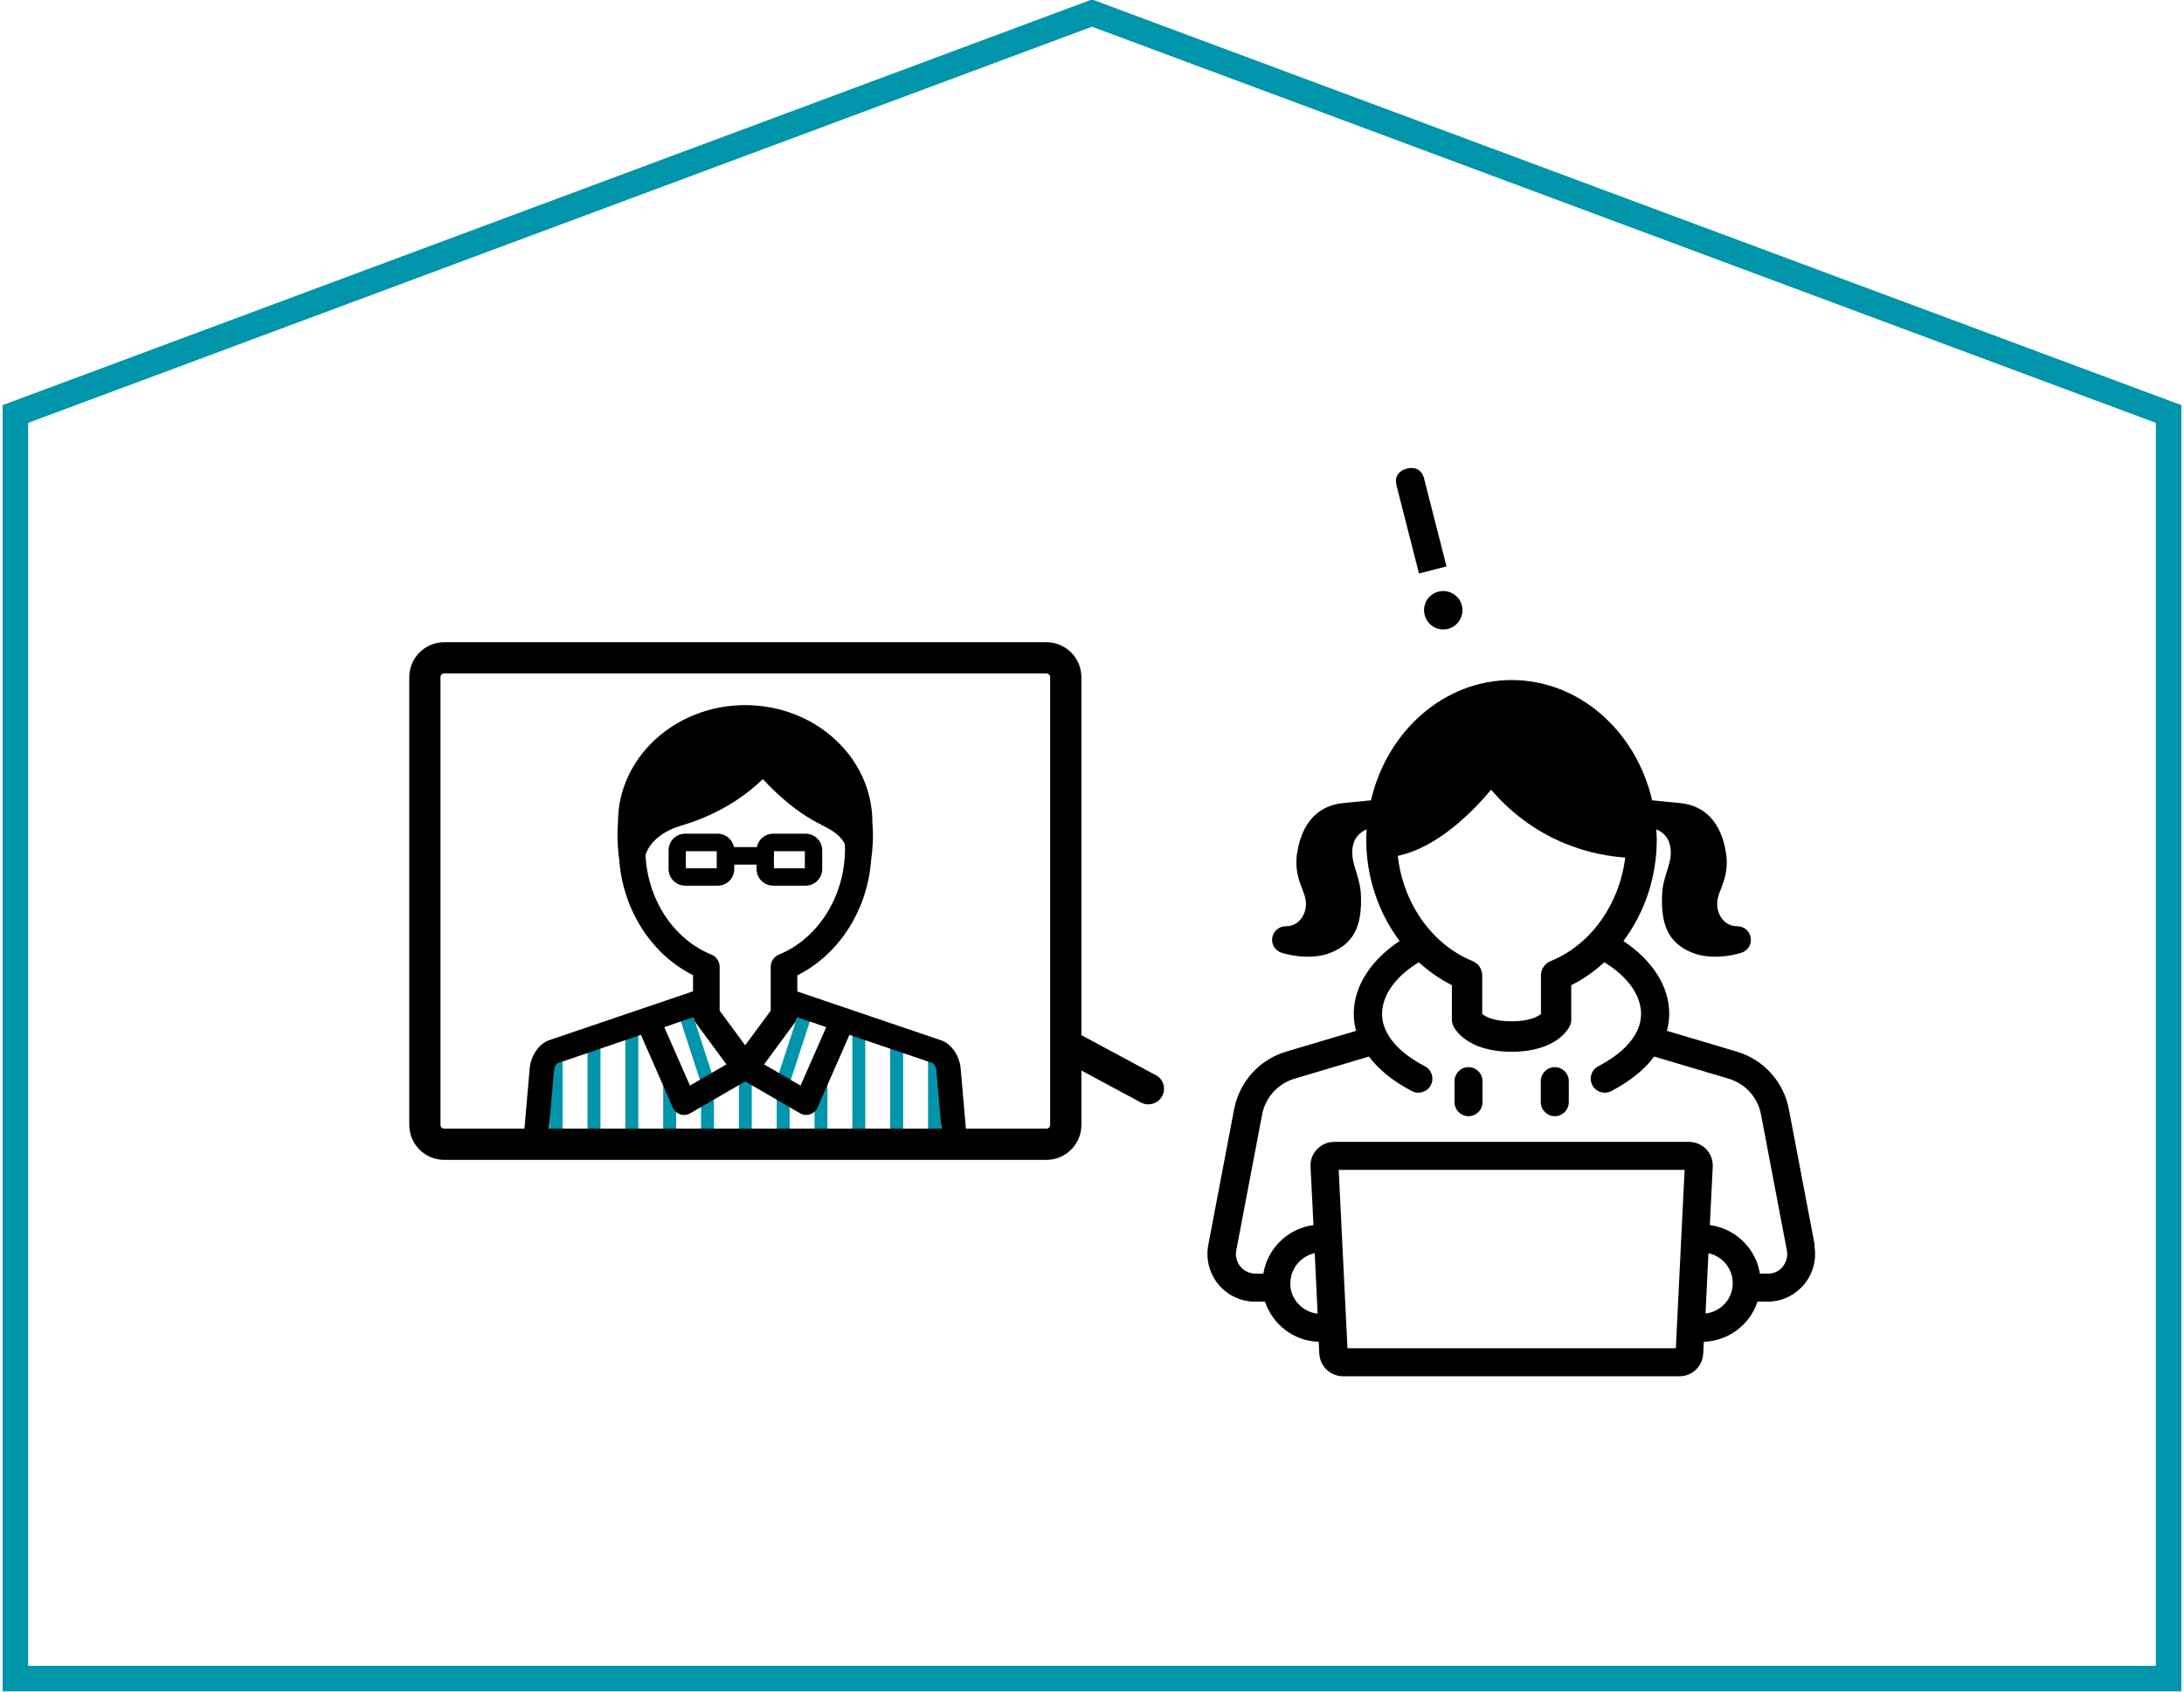 <?xml version="1.0" encoding="UTF-8"?>
<svg id="_レイヤー_2" data-name="レイヤー 2" xmlns="http://www.w3.org/2000/svg" viewBox="0 0 142 110">
  <defs>
    <style>
      .cls-1 {
        fill: none;
        stroke: #0095aa;
        stroke-miterlimit: 10;
        stroke-width: 1.66px;
      }

      .cls-2, .cls-3 {
        stroke-width: 0px;
      }

      .cls-3 {
        fill: #0095aa;
      }
    </style>
  </defs>
  <polygon class="cls-1" points="1 109.15 141 109.15 141 26.92 71 .85 1 26.92 1 109.15"/>
  <g>
    <g>
      <polygon class="cls-3" points="56.26 74.64 56.26 66.81 55.42 66.52 55.42 74.64 56.26 74.64"/>
      <polygon class="cls-3" points="52.96 74.64 53.8 74.64 53.8 68.59 52.96 70.5 52.96 74.64"/>
      <rect class="cls-3" x="49.21" y="67.19" width="5.2" height=".87" transform="translate(-28.55 95.92) rotate(-71.94)"/>
      <polygon class="cls-3" points="58.72 74.64 58.72 67.65 57.88 67.36 57.88 74.64 58.72 74.64"/>
      <polygon class="cls-3" points="51.34 74.64 51.34 71.09 50.5 70.6 50.5 74.64 51.34 74.64"/>
      <path class="cls-3" d="M61.18,74.64v-6.1c-.08-.07-.16-.12-.23-.14l-.61-.21v6.45h.84Z"/>
      <polygon class="cls-3" points="41.5 74.64 41.5 66.52 40.66 66.81 40.66 74.64 41.5 74.64"/>
      <polygon class="cls-3" points="39.04 74.64 39.04 67.36 38.2 67.65 38.2 74.64 39.04 74.64"/>
      <path class="cls-3" d="M36.58,74.64v-6.45l-.61.21c-.08.03-.16.08-.23.14v6.1h.84Z"/>
      <polygon class="cls-3" points="43.96 74.64 43.96 70.5 43.12 68.59 43.12 74.64 43.96 74.64"/>
      <polygon class="cls-3" points="48.88 74.64 48.88 69.66 48.46 69.41 48.04 69.66 48.04 74.64 48.88 74.64"/>
      <rect class="cls-3" x="44.68" y="65.03" width=".87" height="5.2" transform="translate(-18.74 17.31) rotate(-18.06)"/>
      <polygon class="cls-3" points="45.58 74.64 46.42 74.64 46.42 70.6 45.58 71.09 45.58 74.64"/>
    </g>
    <path class="cls-2" d="M75.14,69.91l-4.83-2.6v-23.28c0-1.25-1.02-2.27-2.27-2.27H28.88c-1.25,0-2.27,1.02-2.27,2.27v29.12c0,1.25,1.02,2.27,2.27,2.27h39.16c1.25,0,2.27-1.02,2.27-2.27v-3.54l3.87,2.08c.15.08.32.12.48.12.36,0,.71-.19.9-.53.27-.49.08-1.11-.41-1.38ZM68.28,73.15c0,.13-.11.24-.24.24H28.88c-.13,0-.24-.11-.24-.24v-29.12c0-.13.11-.24.24-.24h39.16c.13,0,.24.11.24.24v29.12Z"/>
    <g>
      <path class="cls-2" d="M92.26,37.29l1.79-.46-1.46-5.72c-.14-.54-.56-.78-1.11-.64-.56.14-.82.55-.68,1.1l1.46,5.72Z"/>
      <path class="cls-2" d="M93.53,38.47c-.68.17-1.07.85-.9,1.52.17.66.83,1.07,1.52.9.66-.17,1.07-.85.9-1.52-.17-.66-.85-1.07-1.52-.9Z"/>
      <path class="cls-2" d="M117.99,80.96l-1.68-8.83c-.34-1.79-1.64-3.23-3.39-3.75l-4.54-1.35c.12-.44.15-.83.15-1.15-.01-1.76-1.11-3.45-2.98-4.69,1.37-1.82,2.17-4.14,2.17-6.6,0-.22-.02-.44-.03-.66.49.2.91.61.94,1.43.02.46-.11.85-.25,1.3-.15.47-.31,1-.32,1.65-.03,1.5.2,2.97,2.02,3.66.48.18.98.24,1.43.24.88,0,1.61-.22,1.72-.26.42-.13.67-.55.6-.98-.07-.43-.44-.74-.87-.74h0c-.49,0-.81-.25-.98-.47-.29-.36-.4-.87-.29-1.36.04-.19.11-.37.2-.59.22-.58.5-1.31.33-2.37-.4-2.46-1.84-3.11-2.99-3.22l-1.81-.18c-1.04-4.49-4.74-7.82-9.14-7.82s-8.1,3.33-9.14,7.82l-1.81.18c-1.15.11-2.59.77-2.99,3.22-.17,1.06.11,1.79.33,2.37.08.22.16.41.2.59.11.49,0,1-.29,1.36-.17.21-.48.47-.97.47,0,0-.01,0-.02,0-.43,0-.8.32-.87.74-.07.43.19.85.6.98.12.04.84.26,1.72.26.46,0,.96-.06,1.43-.24,1.82-.69,2.05-2.17,2.02-3.66-.01-.65-.18-1.18-.32-1.65-.14-.45-.26-.84-.25-1.3.03-.81.45-1.22.94-1.43-.01.22-.03.44-.03.66,0,2.45.8,4.77,2.17,6.6-1.87,1.24-2.96,2.93-2.98,4.69,0,.31.03.71.15,1.15l-4.54,1.35c-1.75.52-3.04,1.95-3.39,3.75l-1.68,8.83c-.17.91.07,1.84.66,2.56.59.71,1.46,1.12,2.39,1.12h.64c.49,1.48,1.86,2.56,3.49,2.61l.04.77c.04.82.72,1.47,1.54,1.47h21.88c.83,0,1.5-.65,1.54-1.47l.04-.77c1.63-.06,3-1.13,3.49-2.61h.64c.93,0,1.8-.41,2.39-1.12.59-.71.83-1.65.66-2.56ZM95.76,62.5c-2.66-1.08-4.53-3.76-4.88-6.85,2.6-.54,4.9-2.9,6.07-4.3,3.06,3.57,6.85,4.29,8.72,4.41-.38,3.05-2.24,5.68-4.86,6.74-.37.15-.62.51-.62.92v2.52c-.22.17-.75.47-1.91.47s-1.69-.3-1.91-.47v-2.52c0-.4-.24-.77-.62-.92ZM83.9,83.44c0-.96.68-1.76,1.58-1.95l.19,3.93c-1-.11-1.78-.95-1.78-1.97ZM87.61,87.67l-.57-11.6h22.49l-.57,11.6h-21.35ZM110.89,85.42l.19-3.93c.9.19,1.58.99,1.58,1.95,0,1.03-.78,1.86-1.78,1.97ZM115.92,82.36c-.24.3-.6.46-.99.46h-.5c-.27-1.65-1.6-2.94-3.26-3.16l.19-3.79c.02-.42-.13-.84-.42-1.14-.29-.3-.7-.48-1.12-.48h-23.07c-.42,0-.83.17-1.12.48-.29.3-.45.72-.42,1.14l.19,3.79c-1.66.22-2.99,1.51-3.26,3.16h-.5c-.38,0-.74-.17-.99-.46-.24-.29-.34-.68-.27-1.05l1.68-8.83c.21-1.12,1.02-2.01,2.11-2.34l4.84-1.44c.56.76,1.44,1.54,2.79,2.25.13.07.28.1.42.1.33,0,.65-.18.81-.49.23-.45.06-1-.39-1.23-1.81-.94-2.79-2.16-2.78-3.42.01-1.21.89-2.43,2.39-3.34.65.59,1.37,1.1,2.15,1.49v2.23c0,.14.03.29.09.42.08.17.87,1.68,3.79,1.68s3.71-1.51,3.79-1.68c.06-.13.09-.27.09-.42v-2.23c.79-.39,1.5-.9,2.15-1.49,1.5.91,2.38,2.13,2.39,3.34.01,1.27-.98,2.48-2.78,3.42-.45.23-.62.78-.39,1.23.16.31.48.49.81.49.14,0,.29-.03.42-.1,1.35-.71,2.23-1.49,2.79-2.25l4.84,1.44c1.09.32,1.9,1.22,2.11,2.34l1.68,8.83c.07.38-.03.76-.27,1.05Z"/>
      <path class="cls-2" d="M95.48,69.39c-.5,0-.91.41-.91.91v1.37c0,.5.41.91.91.91s.91-.41.91-.91v-1.37c0-.5-.41-.91-.91-.91Z"/>
      <path class="cls-2" d="M101.09,69.39c-.5,0-.91.41-.91.91v1.37c0,.5.41.91.91.91s.91-.41.91-.91v-1.37c0-.5-.41-.91-.91-.91Z"/>
    </g>
    <g>
      <path class="cls-2" d="M47.74,56.51v-.29h1.45v.29c0,.59.48,1.08,1.08,1.08h2.11c.59,0,1.08-.48,1.08-1.08v-1.22c0-.59-.48-1.08-1.08-1.08h-2.11c-.52,0-.96.37-1.06.87h-1.49c-.1-.49-.53-.87-1.06-.87h-2.11c-.6,0-1.08.48-1.08,1.08v1.22c0,.59.48,1.08,1.08,1.08h2.11c.6,0,1.08-.48,1.08-1.08ZM50.32,55.35h2.01v1.11h-2.01v-1.11ZM46.6,56.46h-2.01v-1.11h2.01v1.11Z"/>
      <path class="cls-2" d="M62.46,69.47c-.07-.82-.61-1.6-1.26-1.82l-9.36-3.18v-1.05c2.71-1.35,4.56-4.24,4.8-7.5.08-.57.17-1.47.08-2.43,0-.01,0-.02,0-.03,0-4.2-3.71-7.61-8.27-7.61s-8.27,3.42-8.27,7.61c0,.01,0,.02,0,.03-.08.95,0,1.85.08,2.41.24,3.26,2.09,6.16,4.8,7.51v1.05l-9.36,3.18c-.65.22-1.19,1.01-1.26,1.82l-.45,5.18h1.59l.44-5.04c.02-.24.17-.43.19-.45l5.46-1.86,2.08,4.74c.09.21.27.36.48.43.08.03.16.04.25.04.14,0,.28-.04.4-.11l3.57-2.07,3.57,2.07c.12.07.26.11.4.11.08,0,.17-.01.25-.04.21-.07.39-.23.48-.43l2.08-4.74,5.42,1.84c.06.04.21.23.23.47l.44,5.04h1.59l-.45-5.17ZM41.98,55.57c.22-.72.99-1.49,2.27-1.87,1.63-.48,3.62-1.37,5.35-3.04.75.82,2.14,2.16,3.79,2.96,0,0,.02.01.02.02.89.42,1.33.83,1.52,1.25,0,.1.01.21.01.31,0,3.06-1.73,5.82-4.29,6.87-.32.13-.54.45-.54.8v2.85l-1.66,2.25-1.66-2.25v-2.85c0-.35-.21-.67-.54-.8-2.46-1-4.15-3.58-4.28-6.49ZM44.86,70.59l-1.67-3.8,1.87-.64.05.06c.03.11.07.21.13.3l1.99,2.7-2.37,1.38ZM52.05,70.59l-2.37-1.38,1.99-2.7c.07-.09.11-.19.13-.3l.05-.06,1.87.64-1.67,3.8Z"/>
    </g>
  </g>
</svg>